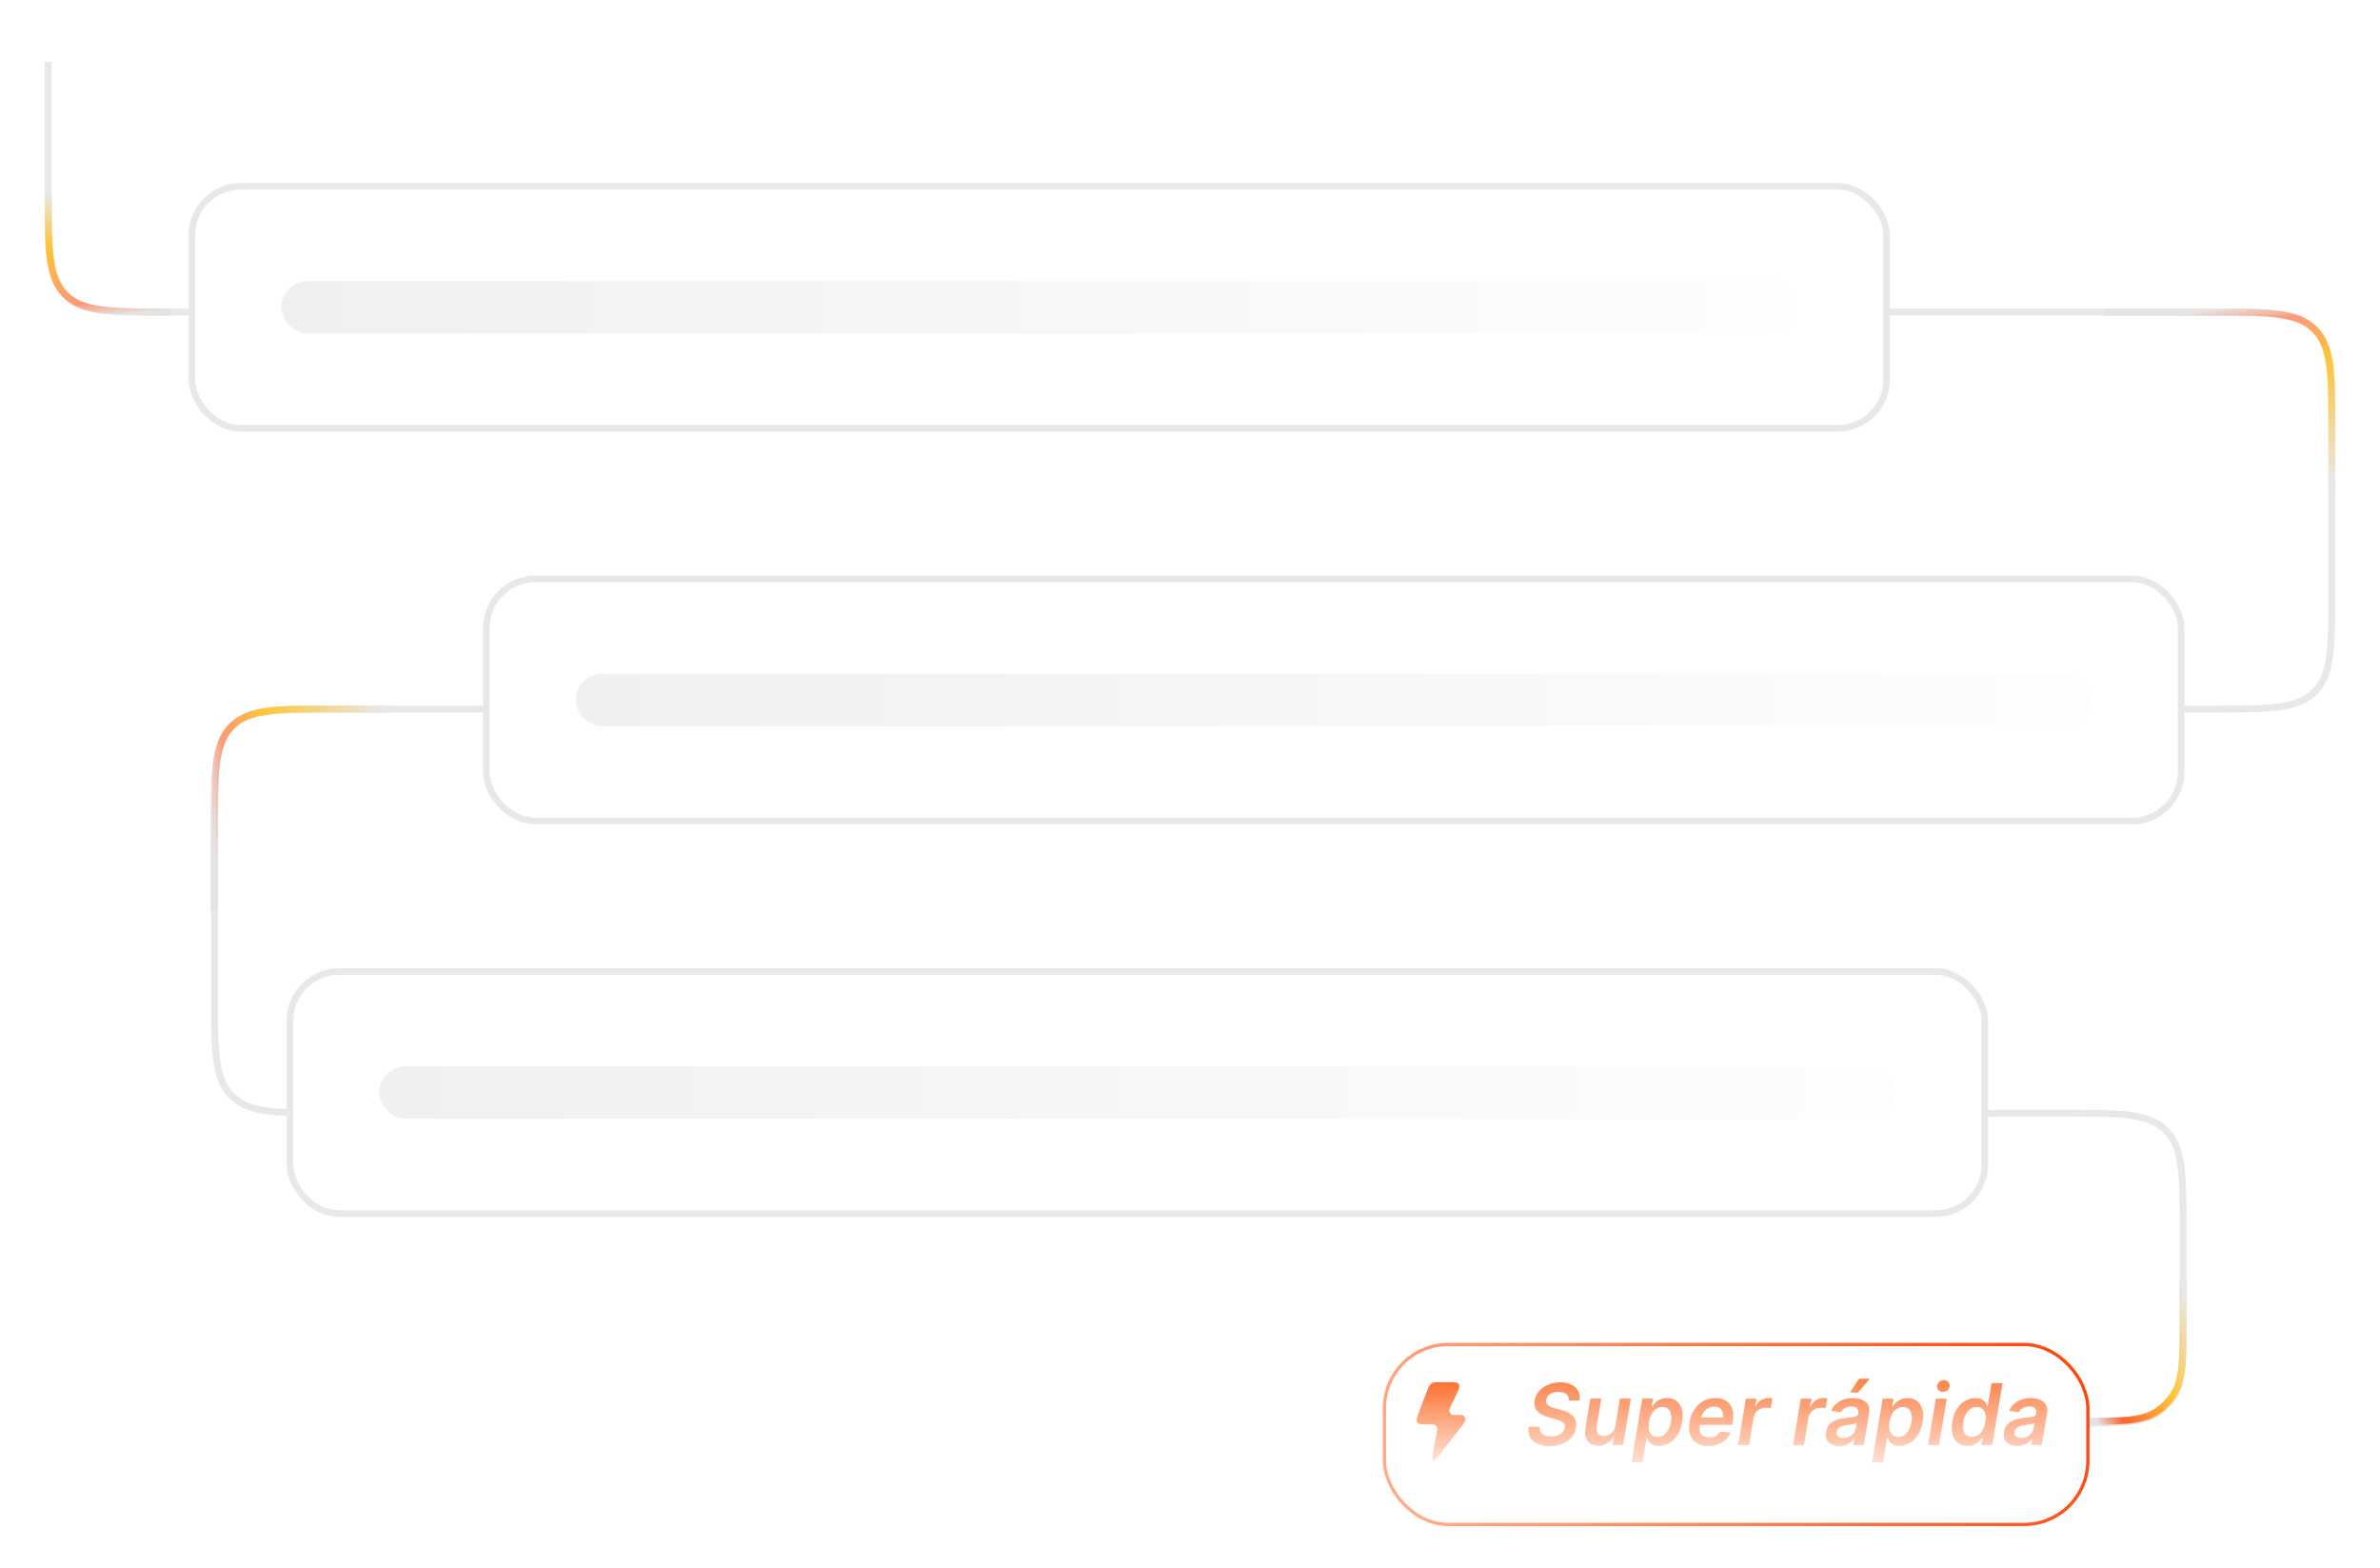 <svg width="346" height="228" viewBox="0 0 346 228" fill="none" xmlns="http://www.w3.org/2000/svg">
<g clip-path="url(#clip0_8804_1457)">
<path d="M7 9V28.245C7 36.316 7 40.352 9.507 42.86C12.015 45.367 16.051 45.367 24.122 45.367H321.878C329.949 45.367 333.985 45.367 336.493 47.874C339 50.382 339 54.418 339 62.489V85.956C339 94.027 339 98.063 336.493 100.57C333.985 103.078 329.949 103.078 321.878 103.078H48.303C40.232 103.078 36.196 103.078 33.688 105.585C31.181 108.093 31.181 112.128 31.181 120.2V144.696C31.181 152.767 31.181 156.803 33.688 159.311C36.196 161.818 40.232 161.818 48.303 161.818H300.256C308.328 161.818 312.364 161.818 314.871 164.326C317.379 166.833 317.379 170.869 317.379 178.94V191.776C317.379 197.906 317.379 200.971 315.881 203.157C315.283 204.031 314.528 204.786 313.654 205.384C311.468 206.882 308.403 206.882 302.273 206.882V206.882" stroke="#E8E8E8"/>
<rect x="27.891" y="27.083" width="246.385" height="35.196" rx="7.134" fill="white" stroke="#E8E8E8" stroke-width="0.951"/>
<rect x="40.876" y="40.876" width="220.415" height="7.61" rx="3.805" fill="url(#paint0_linear_8804_1457)"/>
<rect x="70.699" y="84.157" width="246.385" height="35.196" rx="7.134" fill="white" stroke="#E8E8E8" stroke-width="0.951"/>
<rect x="83.684" y="97.95" width="220.415" height="7.61" rx="3.805" fill="url(#paint1_linear_8804_1457)"/>
<rect x="42.16" y="141.231" width="246.385" height="35.196" rx="7.134" fill="white" stroke="#E8E8E8" stroke-width="0.951"/>
<rect x="55.145" y="155.024" width="220.415" height="7.61" rx="3.805" fill="url(#paint2_linear_8804_1457)"/>
<path d="M7 27.887V28.238C7 36.309 7 40.345 9.507 42.852C12.015 45.36 16.051 45.36 24.122 45.36H24.865" stroke="#E8E8E8"/>
<path d="M7 27.887V28.238C7 36.309 7 40.345 9.507 42.852C12.015 45.36 16.051 45.36 24.122 45.36H24.865" stroke="url(#paint3_linear_8804_1457)"/>
<path d="M302.273 206.634V206.634C308.402 206.634 311.466 206.634 313.653 205.137C314.527 204.539 315.282 203.783 315.881 202.909C317.378 200.723 317.378 197.658 317.378 191.529V186.005" stroke="#E8E8E8"/>
<path d="M302.273 206.634V206.634C308.402 206.634 311.466 206.634 313.653 205.137C314.527 204.539 315.282 203.783 315.881 202.909C317.378 200.723 317.378 197.658 317.378 191.529V186.005" stroke="url(#paint4_linear_8804_1457)"/>
<path d="M56.576 103.071H48.303C40.231 103.071 36.196 103.071 33.688 105.579C31.181 108.086 31.181 112.122 31.181 120.193V132.441" stroke="#E8E8E8"/>
<path d="M56.576 103.071H48.303C40.231 103.071 36.196 103.071 33.688 105.579C31.181 108.086 31.181 112.122 31.181 120.193V132.441" stroke="url(#paint5_linear_8804_1457)"/>
<path d="M305.896 45.384H321.878C329.949 45.384 333.985 45.384 336.493 47.892C339 50.399 339 54.435 339 62.507V72.337" stroke="#E8E8E8"/>
<path d="M305.896 45.384H321.878C329.949 45.384 333.985 45.384 336.493 47.892C339 50.399 339 54.435 339 62.507V72.337" stroke="url(#paint6_linear_8804_1457)"/>
<g filter="url(#filter0_d_8804_1457)">
<rect x="201.028" y="192.365" width="102.74" height="26.635" rx="9.512" fill="white"/>
<rect x="201.266" y="192.603" width="102.264" height="26.159" rx="9.275" stroke="url(#paint7_linear_8804_1457)" stroke-width="0.476"/>
</g>
<path d="M228.078 203.596C228.09 203.189 227.965 202.877 227.705 202.661C227.447 202.444 227.077 202.336 226.594 202.336C226.254 202.336 225.954 202.387 225.693 202.489C225.436 202.589 225.228 202.728 225.07 202.907C224.912 203.082 224.814 203.283 224.776 203.508C224.743 203.693 224.759 203.854 224.824 203.991C224.888 204.129 224.986 204.246 225.118 204.343C225.253 204.439 225.405 204.52 225.575 204.584C225.748 204.648 225.923 204.703 226.102 204.747L226.91 204.957C227.232 205.036 227.539 205.143 227.832 205.278C228.125 205.41 228.378 205.579 228.592 205.787C228.808 205.992 228.966 206.24 229.066 206.529C229.165 206.819 229.182 207.159 229.114 207.548C229.026 208.075 228.814 208.539 228.477 208.94C228.144 209.338 227.705 209.65 227.16 209.876C226.618 210.098 225.988 210.209 225.267 210.209C224.571 210.209 223.982 210.101 223.502 209.884C223.022 209.665 222.671 209.347 222.448 208.931C222.229 208.516 222.158 208.011 222.237 207.416H223.84C223.808 207.73 223.859 207.99 223.994 208.198C224.131 208.406 224.329 208.561 224.587 208.664C224.844 208.766 225.143 208.817 225.483 208.817C225.837 208.817 226.157 208.765 226.444 208.659C226.731 208.551 226.965 208.402 227.147 208.211C227.331 208.018 227.444 207.793 227.485 207.535C227.526 207.304 227.492 207.111 227.384 206.955C227.276 206.8 227.107 206.671 226.879 206.569C226.654 206.464 226.384 206.37 226.071 206.288L225.096 206.024C224.391 205.831 223.855 205.541 223.489 205.155C223.126 204.768 222.997 204.253 223.102 203.609C223.19 203.076 223.411 202.612 223.766 202.217C224.12 201.819 224.563 201.51 225.096 201.291C225.629 201.068 226.212 200.957 226.844 200.957C227.482 200.957 228.022 201.068 228.464 201.291C228.909 201.513 229.234 201.823 229.439 202.222C229.647 202.617 229.716 203.075 229.646 203.596H228.078ZM234.848 207.236L235.503 203.328H237.092L235.968 210.073H234.427L234.629 208.874H234.558C234.348 209.252 234.046 209.561 233.654 209.801C233.264 210.041 232.816 210.161 232.31 210.161C231.868 210.161 231.495 210.063 231.19 209.867C230.886 209.668 230.669 209.379 230.54 209.002C230.414 208.621 230.395 208.162 230.483 207.623L231.203 203.328H232.793L232.117 207.377C232.049 207.804 232.111 208.144 232.301 208.396C232.494 208.648 232.781 208.773 233.162 208.773C233.396 208.773 233.632 208.716 233.869 208.602C234.109 208.488 234.318 208.318 234.497 208.093C234.675 207.864 234.793 207.579 234.848 207.236ZM237.186 212.603L238.74 203.328H240.303L240.123 204.444H240.216C240.321 204.28 240.463 204.105 240.641 203.921C240.823 203.734 241.053 203.574 241.331 203.442C241.609 203.308 241.947 203.24 242.345 203.24C242.864 203.24 243.31 203.374 243.685 203.64C244.059 203.903 244.327 204.294 244.488 204.812C244.652 205.328 244.673 205.96 244.55 206.709C244.427 207.45 244.2 208.08 243.869 208.598C243.538 209.116 243.142 209.511 242.679 209.783C242.217 210.056 241.72 210.192 241.19 210.192C240.804 210.192 240.492 210.127 240.255 209.999C240.021 209.87 239.844 209.715 239.724 209.533C239.604 209.349 239.514 209.174 239.456 209.011H239.386L238.788 212.603H237.186ZM239.737 206.701C239.667 207.137 239.665 207.519 239.732 207.847C239.803 208.175 239.942 208.431 240.15 208.615C240.358 208.797 240.63 208.888 240.966 208.888C241.318 208.888 241.625 208.794 241.889 208.607C242.155 208.416 242.376 208.157 242.552 207.829C242.73 207.498 242.856 207.122 242.929 206.701C242.997 206.282 242.997 205.91 242.929 205.585C242.862 205.26 242.726 205.006 242.521 204.821C242.316 204.637 242.038 204.545 241.687 204.545C241.344 204.545 241.038 204.634 240.769 204.812C240.502 204.991 240.281 205.241 240.106 205.563C239.93 205.885 239.807 206.264 239.737 206.701ZM248.312 210.205C247.636 210.205 247.077 210.064 246.635 209.783C246.193 209.499 245.882 209.098 245.704 208.58C245.528 208.059 245.499 207.446 245.616 206.74C245.73 206.046 245.963 205.437 246.314 204.913C246.665 204.386 247.104 203.977 247.631 203.684C248.161 203.388 248.747 203.24 249.388 203.24C249.804 203.24 250.186 203.308 250.534 203.442C250.882 203.574 251.177 203.779 251.417 204.057C251.657 204.335 251.822 204.689 251.913 205.12C252.004 205.547 251.999 206.057 251.9 206.648L251.825 207.135H246.292L246.463 206.064H250.468C250.521 205.759 250.503 205.489 250.416 205.252C250.328 205.011 250.181 204.823 249.976 204.685C249.771 204.547 249.515 204.479 249.208 204.479C248.895 204.479 248.602 204.559 248.33 204.72C248.06 204.878 247.833 205.083 247.649 205.335C247.465 205.587 247.347 205.852 247.298 206.13L247.118 207.157C247.053 207.579 247.068 207.923 247.162 208.189C247.255 208.456 247.419 208.652 247.653 208.778C247.888 208.904 248.183 208.967 248.54 208.967C248.775 208.967 248.991 208.934 249.19 208.87C249.389 208.806 249.567 208.709 249.722 208.58C249.88 208.448 250.012 208.287 250.117 208.097L251.57 208.264C251.409 208.656 251.174 208.999 250.863 209.292C250.553 209.581 250.181 209.807 249.748 209.968C249.318 210.126 248.839 210.205 248.312 210.205ZM252.686 210.073L253.81 203.328H255.351L255.163 204.452H255.233C255.417 204.063 255.678 203.763 256.015 203.552C256.354 203.338 256.717 203.232 257.104 203.232C257.194 203.232 257.292 203.236 257.398 203.245C257.503 203.251 257.594 203.261 257.67 203.275L257.424 204.738C257.357 204.714 257.251 204.694 257.108 204.676C256.967 204.656 256.828 204.646 256.691 204.646C256.401 204.646 256.132 204.708 255.883 204.834C255.637 204.957 255.429 205.129 255.259 205.348C255.089 205.568 254.98 205.821 254.93 206.108L254.276 210.073H252.686ZM260.668 210.073L261.792 203.328H263.334L263.145 204.452H263.215C263.4 204.063 263.66 203.763 263.997 203.552C264.336 203.338 264.7 203.232 265.086 203.232C265.177 203.232 265.275 203.236 265.38 203.245C265.486 203.251 265.576 203.261 265.652 203.275L265.407 204.738C265.339 204.714 265.234 204.694 265.09 204.676C264.95 204.656 264.811 204.646 264.673 204.646C264.383 204.646 264.114 204.708 263.865 204.834C263.619 204.957 263.411 205.129 263.242 205.348C263.072 205.568 262.962 205.821 262.912 206.108L262.258 210.073H260.668ZM267.386 210.209C266.958 210.209 266.587 210.133 266.271 209.981C265.954 209.826 265.722 209.598 265.572 209.296C265.426 208.994 265.389 208.623 265.463 208.181C265.527 207.8 265.65 207.485 265.831 207.236C266.016 206.988 266.241 206.789 266.508 206.639C266.777 206.487 267.07 206.373 267.386 206.297C267.705 206.221 268.03 206.165 268.361 206.13C268.765 206.089 269.091 206.051 269.34 206.016C269.592 205.981 269.781 205.928 269.907 205.858C270.032 205.784 270.109 205.673 270.135 205.524V205.497C270.188 205.167 270.135 204.91 269.977 204.729C269.819 204.547 269.555 204.457 269.186 204.457C268.8 204.457 268.475 204.542 268.211 204.711C267.948 204.881 267.756 205.082 267.636 205.313L266.196 205.102C266.377 204.692 266.626 204.35 266.942 204.075C267.259 203.797 267.623 203.589 268.036 203.451C268.452 203.311 268.895 203.24 269.366 203.24C269.688 203.24 270.003 203.278 270.311 203.354C270.621 203.431 270.895 203.556 271.132 203.732C271.372 203.905 271.547 204.141 271.659 204.439C271.773 204.738 271.792 205.111 271.716 205.559L270.965 210.073H269.437L269.595 209.147H269.542C269.416 209.334 269.252 209.51 269.05 209.674C268.848 209.835 268.608 209.965 268.33 210.064C268.052 210.161 267.737 210.209 267.386 210.209ZM267.988 209.041C268.307 209.041 268.594 208.978 268.848 208.852C269.103 208.724 269.312 208.554 269.476 208.343C269.64 208.132 269.743 207.902 269.784 207.654L269.915 206.859C269.857 206.9 269.766 206.938 269.643 206.973C269.52 207.008 269.383 207.039 269.23 207.065C269.081 207.092 268.933 207.115 268.787 207.135C268.64 207.156 268.514 207.173 268.409 207.188C268.166 207.22 267.944 207.273 267.742 207.346C267.543 207.419 267.377 207.522 267.245 207.654C267.117 207.782 267.036 207.949 267.004 208.154C266.957 208.444 267.026 208.665 267.21 208.817C267.395 208.967 267.654 209.041 267.988 209.041ZM268.945 202.441L270.258 200.434H271.812L270.131 202.441H268.945ZM272.146 212.603L273.701 203.328H275.264L275.084 204.444H275.176C275.282 204.28 275.424 204.105 275.602 203.921C275.784 203.734 276.013 203.574 276.292 203.442C276.57 203.308 276.908 203.24 277.306 203.24C277.824 203.24 278.271 203.374 278.645 203.64C279.02 203.903 279.288 204.294 279.449 204.812C279.613 205.328 279.633 205.96 279.51 206.709C279.387 207.45 279.161 208.08 278.83 208.598C278.499 209.116 278.102 209.511 277.64 209.783C277.177 210.056 276.681 210.192 276.151 210.192C275.765 210.192 275.453 210.127 275.216 209.999C274.981 209.87 274.804 209.715 274.684 209.533C274.564 209.349 274.475 209.174 274.416 209.011H274.346L273.749 212.603H272.146ZM274.698 206.701C274.627 207.137 274.626 207.519 274.693 207.847C274.763 208.175 274.902 208.431 275.11 208.615C275.318 208.797 275.59 208.888 275.927 208.888C276.278 208.888 276.586 208.794 276.849 208.607C277.116 208.416 277.337 208.157 277.512 207.829C277.691 207.498 277.817 207.122 277.89 206.701C277.957 206.282 277.957 205.91 277.89 205.585C277.823 205.26 277.687 205.006 277.482 204.821C277.277 204.637 276.999 204.545 276.647 204.545C276.305 204.545 275.999 204.634 275.729 204.812C275.463 204.991 275.242 205.241 275.066 205.563C274.891 205.885 274.768 206.264 274.698 206.701ZM280.304 210.073L281.428 203.328H283.018L281.894 210.073H280.304ZM282.456 202.362C282.201 202.362 281.99 202.277 281.824 202.107C281.657 201.938 281.584 201.734 281.604 201.497C281.624 201.26 281.731 201.056 281.925 200.887C282.121 200.717 282.345 200.632 282.596 200.632C282.851 200.632 283.06 200.717 283.224 200.887C283.391 201.056 283.464 201.26 283.444 201.497C283.426 201.734 283.32 201.938 283.123 202.107C282.93 202.277 282.708 202.362 282.456 202.362ZM286.023 210.192C285.493 210.192 285.041 210.056 284.666 209.783C284.291 209.511 284.025 209.116 283.867 208.598C283.711 208.08 283.694 207.45 283.814 206.709C283.94 205.96 284.17 205.328 284.503 204.812C284.837 204.294 285.235 203.903 285.698 203.64C286.163 203.374 286.655 203.24 287.173 203.24C287.571 203.24 287.886 203.308 288.117 203.442C288.352 203.574 288.527 203.734 288.644 203.921C288.762 204.105 288.848 204.28 288.904 204.444H288.969L289.527 201.08H291.121L289.628 210.073H288.065L288.245 209.011H288.148C288.037 209.174 287.889 209.349 287.705 209.533C287.52 209.715 287.29 209.87 287.015 209.999C286.74 210.127 286.409 210.192 286.023 210.192ZM286.655 208.888C286.995 208.888 287.299 208.797 287.569 208.615C287.841 208.431 288.068 208.175 288.249 207.847C288.431 207.519 288.558 207.137 288.631 206.701C288.704 206.264 288.704 205.885 288.631 205.563C288.558 205.241 288.416 204.991 288.205 204.812C287.995 204.634 287.718 204.545 287.375 204.545C287.024 204.545 286.715 204.637 286.449 204.821C286.185 205.006 285.969 205.26 285.799 205.585C285.629 205.91 285.509 206.282 285.439 206.701C285.368 207.122 285.364 207.498 285.426 207.829C285.49 208.157 285.623 208.416 285.825 208.607C286.03 208.794 286.307 208.888 286.655 208.888ZM293.253 210.209C292.826 210.209 292.454 210.133 292.138 209.981C291.822 209.826 291.589 209.598 291.44 209.296C291.293 208.994 291.257 208.623 291.33 208.181C291.394 207.8 291.517 207.485 291.699 207.236C291.883 206.988 292.108 206.789 292.375 206.639C292.644 206.487 292.937 206.373 293.253 206.297C293.572 206.221 293.897 206.165 294.228 206.13C294.632 206.089 294.958 206.051 295.207 206.016C295.459 205.981 295.648 205.928 295.774 205.858C295.9 205.784 295.976 205.673 296.002 205.524V205.497C296.055 205.167 296.002 204.91 295.844 204.729C295.686 204.547 295.422 204.457 295.054 204.457C294.667 204.457 294.342 204.542 294.079 204.711C293.815 204.881 293.623 205.082 293.503 205.313L292.063 205.102C292.245 204.692 292.493 204.35 292.81 204.075C293.126 203.797 293.49 203.589 293.903 203.451C294.319 203.311 294.762 203.24 295.234 203.24C295.556 203.24 295.87 203.278 296.178 203.354C296.488 203.431 296.762 203.556 296.999 203.732C297.239 203.905 297.415 204.141 297.526 204.439C297.64 204.738 297.659 205.111 297.583 205.559L296.832 210.073H295.304L295.462 209.147H295.409C295.283 209.334 295.119 209.51 294.917 209.674C294.715 209.835 294.475 209.965 294.197 210.064C293.919 210.161 293.604 210.209 293.253 210.209ZM293.855 209.041C294.174 209.041 294.461 208.978 294.715 208.852C294.97 208.724 295.179 208.554 295.343 208.343C295.507 208.132 295.61 207.902 295.651 207.654L295.783 206.859C295.724 206.9 295.633 206.938 295.51 206.973C295.387 207.008 295.25 207.039 295.098 207.065C294.948 207.092 294.8 207.115 294.654 207.135C294.508 207.156 294.382 207.173 294.276 207.188C294.033 207.22 293.811 207.273 293.609 207.346C293.41 207.419 293.244 207.522 293.113 207.654C292.984 207.782 292.903 207.949 292.871 208.154C292.824 208.444 292.893 208.665 293.078 208.817C293.262 208.967 293.521 209.041 293.855 209.041Z" fill="url(#paint8_linear_8804_1457)"/>
<path d="M207.653 207.062H207.403C206.593 207.062 206.189 207.062 206.016 206.751C205.844 206.441 206.008 206.009 206.337 205.145L207.325 202.546C207.624 201.76 207.773 201.367 208.063 201.147C208.353 200.927 208.721 200.927 209.456 200.927H210.596C211.49 200.927 211.937 200.927 212.105 201.266C212.274 201.606 212.052 202.06 211.609 202.967L211.024 204.162C210.804 204.613 210.693 204.839 210.695 205.023C210.697 205.263 210.807 205.484 210.984 205.605C211.12 205.698 211.342 205.698 211.787 205.698C212.348 205.698 212.629 205.698 212.775 205.811C212.965 205.958 213.065 206.221 213.03 206.484C213.003 206.687 212.814 206.93 212.436 207.415L209.418 211.297C208.825 212.059 208.528 212.44 208.329 212.32C208.13 212.199 208.226 211.696 208.417 210.691L208.791 208.721C208.937 207.955 209.01 207.572 208.835 207.317C208.66 207.062 208.324 207.062 207.653 207.062Z" fill="url(#paint9_linear_8804_1457)"/>
</g>
<defs>
<filter id="filter0_d_8804_1457" x="191.515" y="185.707" width="121.764" height="45.659" filterUnits="userSpaceOnUse" color-interpolation-filters="sRGB">
<feFlood flood-opacity="0" result="BackgroundImageFix"/>
<feColorMatrix in="SourceAlpha" type="matrix" values="0 0 0 0 0 0 0 0 0 0 0 0 0 0 0 0 0 0 127 0" result="hardAlpha"/>
<feOffset dy="2.854"/>
<feGaussianBlur stdDeviation="4.756"/>
<feComposite in2="hardAlpha" operator="out"/>
<feColorMatrix type="matrix" values="0 0 0 0 0 0 0 0 0 0 0 0 0 0 0 0 0 0 0.06 0"/>
<feBlend mode="normal" in2="BackgroundImageFix" result="effect1_dropShadow_8804_1457"/>
<feBlend mode="normal" in="SourceGraphic" in2="effect1_dropShadow_8804_1457" result="shape"/>
</filter>
<linearGradient id="paint0_linear_8804_1457" x1="40.876" y1="44.258" x2="255.583" y2="44.258" gradientUnits="userSpaceOnUse">
<stop stop-color="#EEF0F1"/>
<stop offset="1" stop-color="#FDFDFD"/>
</linearGradient>
<linearGradient id="paint1_linear_8804_1457" x1="83.684" y1="101.332" x2="298.391" y2="101.332" gradientUnits="userSpaceOnUse">
<stop stop-color="#EEF0F1"/>
<stop offset="1" stop-color="#FDFDFD"/>
</linearGradient>
<linearGradient id="paint2_linear_8804_1457" x1="55.145" y1="158.406" x2="269.853" y2="158.406" gradientUnits="userSpaceOnUse">
<stop stop-color="#EEF0F1"/>
<stop offset="1" stop-color="#FDFDFD"/>
</linearGradient>
<linearGradient id="paint3_linear_8804_1457" x1="24.374" y1="45.054" x2="22.535" y2="26.359" gradientUnits="userSpaceOnUse">
<stop stop-color="#E4E4E4"/>
<stop offset="0.112" stop-color="#FF9876"/>
<stop offset="0.58" stop-color="#FFC531"/>
<stop offset="1" stop-color="#E8E8E8"/>
</linearGradient>
<linearGradient id="paint4_linear_8804_1457" x1="305.08" y1="207.308" x2="322.872" y2="198.802" gradientUnits="userSpaceOnUse">
<stop stop-color="#E4E4E4"/>
<stop offset="0.18" stop-color="#FF622F"/>
<stop offset="0.58" stop-color="#FFC531"/>
<stop offset="1" stop-color="#E8E8E8"/>
</linearGradient>
<linearGradient id="paint5_linear_8804_1457" x1="31.695" y1="127.627" x2="58.131" y2="124.551" gradientUnits="userSpaceOnUse">
<stop stop-color="#E4E4E4"/>
<stop offset="0.112" stop-color="#FF9876"/>
<stop offset="0.348" stop-color="#FFC531"/>
<stop offset="1" stop-color="#E8E8E8"/>
</linearGradient>
<linearGradient id="paint6_linear_8804_1457" x1="315.039" y1="46.054" x2="319.57" y2="73.469" gradientUnits="userSpaceOnUse">
<stop stop-color="#E4E4E4"/>
<stop offset="0.112" stop-color="#FF9876"/>
<stop offset="0.348" stop-color="#FFC531"/>
<stop offset="1" stop-color="#E8E8E8"/>
</linearGradient>
<linearGradient id="paint7_linear_8804_1457" x1="310.404" y1="192.365" x2="213.569" y2="242.99" gradientUnits="userSpaceOnUse">
<stop stop-color="#FF3D00"/>
<stop offset="1" stop-color="#FFB08B"/>
</linearGradient>
<linearGradient id="paint8_linear_8804_1457" x1="260.296" y1="198.073" x2="260.296" y2="213.073" gradientUnits="userSpaceOnUse">
<stop stop-color="#FB7232"/>
<stop offset="1" stop-color="#FB7232" stop-opacity="0.2"/>
</linearGradient>
<linearGradient id="paint9_linear_8804_1457" x1="209.492" y1="200.927" x2="209.492" y2="212.342" gradientUnits="userSpaceOnUse">
<stop stop-color="#FB7232"/>
<stop offset="1" stop-color="#FB7232" stop-opacity="0.2"/>
</linearGradient>
<clipPath id="clip0_8804_1457">
<rect width="346" height="228" fill="white"/>
</clipPath>
</defs>
</svg>
